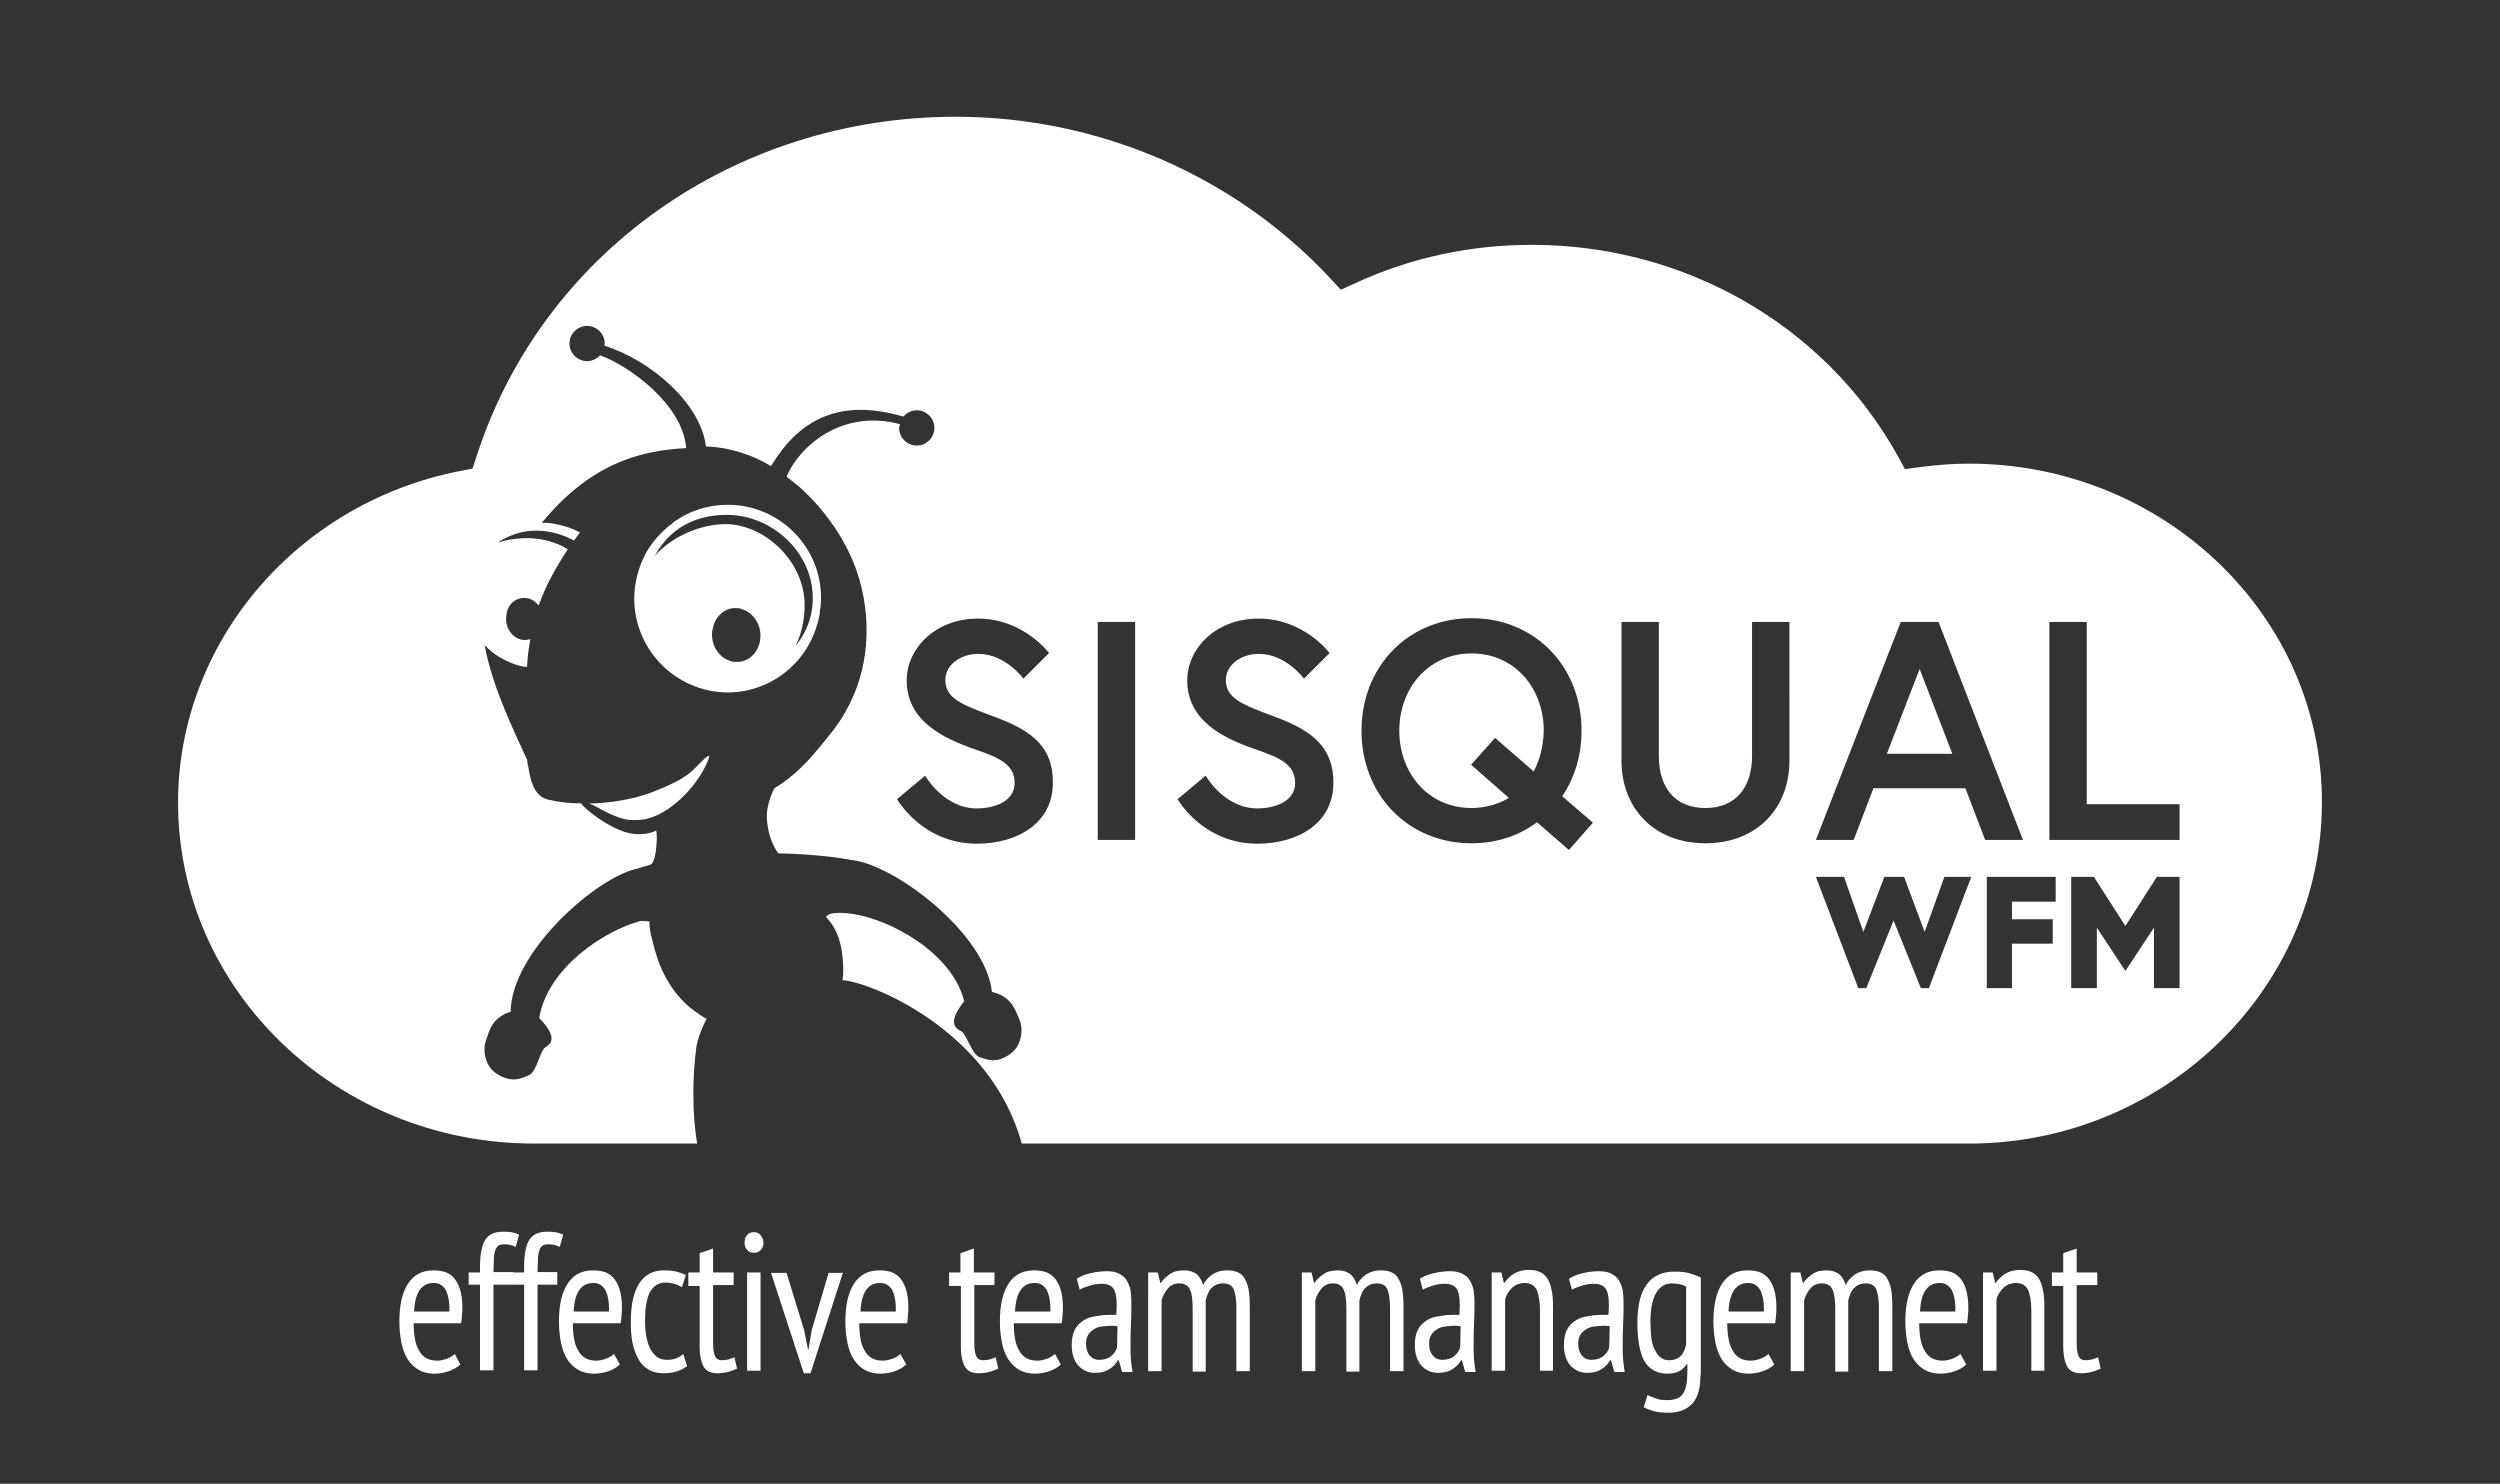 <?xml version="1.0" encoding="utf-8"?>
<!-- Generator: Adobe Illustrator 24.0.1, SVG Export Plug-In . SVG Version: 6.00 Build 0)  -->
<svg version="1.1" id="Layer_1" xmlns="http://www.w3.org/2000/svg" xmlns:xlink="http://www.w3.org/1999/xlink" x="0px" y="0px"
	 viewBox="0 0 595.3 353.3" style="enable-background:new 0 0 595.3 353.3;" xml:space="preserve">
<rect x="0" y="0" width="595.3" height="353.3" fill="#333333" stroke="none"/>
<style type="text/css">
	.st0{fill:#FFFFFF;}
</style>
<g>
	<polygon class="st0" points="449.3,179.5 464.9,179.5 457.1,159.3 	"/>
	<path class="st0" d="M350.4,155.6c-10.4,0-17.2,8.4-17.2,18.4s6.8,18.4,17.2,18.4c3.3,0,6.4-0.9,8.9-2.4l-9-7.9l5.7-6.4l9.2,8
		c1.5-2.8,2.3-6.1,2.4-9.7C367.6,164,360.8,155.6,350.4,155.6z"/>
	<path class="st0" d="M468.8,110.4c-3.7,0-7.5,0.3-11.4,0.8l-3.8,0.5l-1.8-3.3c-17.2-30.9-50.6-50.1-87-50.1c-14.6,0-28.7,3-41.8,9
		l-3.7,1.7l-2.7-2.9c-22.7-24.3-55.1-38.3-89-38.3c-52.7,0-98.5,32.5-114.1,80.8l-1,3l-3.2,0.6c-38.8,7.7-66.9,40.9-66.9,78.9
		c0,44.8,38,81.2,84.7,81.2h5.2H166c-0.6-3.6-0.9-7.5-0.9-11.9c0-3.6,0.2-7.1,0.7-10.9c0.2-1.8,1.5-5.3,2.5-6.9
		c-0.5-0.2-0.9-0.5-1.4-0.8c-1.2-0.8-2.3-1.6-3.3-2.5c-4.7-4.3-7.1-10-8.3-15.6c-0.4-1.1-0.6-2.6-0.7-4.3c-1.3-0.1-2.1-0.1-2.1-0.1
		c-8.3,2.2-22.1,11-24.1,23.1c5.1,5.3,2.2,6.4,1.2,7.2c-1.1,1.2-1.9,5.6-3.6,6.4c-1.9,0.8-4,2-7.7-0.3c-2.9-1.8-3.3-5.7-2.7-7.6
		c1-2.9,1.5-5.7,6-7.2c0.1-14.1,20.4-32.1,30.3-34.1c0,0,1.2-0.4,3-0.9c1.6-0.7,1.7-8.3,1.3-8.1c-1.5,0.8-3.9,1-5.8,0.7
		c-5-0.8-11.6-6.2-12-7.2c-2.8,0-5.4-0.3-7.9-0.9c-4.3-1-4.4-7.1-4.9-8.7c0-0.1,0-0.4-0.1-0.8c-3.2-7-8.3-17.4-10.1-27.3
		c0,0,1.4,1.6,3.6,2.9c1.8,1.1,4.7,2.3,6.5,2.3c0.1-2.3,0.4-4.5,0.8-6.6c-0.4,0.1-0.8,0.2-1.3,0.2c-0.3,0-0.6,0-0.9-0.1
		c-2.4-0.6-4-3.2-3.5-5.9v-0.1c0.3-2.4,2.2-4,4.3-3.9c0.3,0,0.6,0,0.9,0.1c1,0.2,1.8,0.9,2.5,1.7c0-0.1,0-0.3,0.1-0.4
		c1.6-4.4,3.9-8.6,6.8-13c-2.5-1.6-8.4-4.1-16.7-1.6c7.3-4.8,14.4-2.5,18.2-0.5c0.5-0.7,1-1.4,1.4-1.9c-1.8-1-3.9-1.7-6.3-2.1
		c-0.6-0.1-1.2-0.2-1.8-0.2c-0.2,0-0.4,0-0.6,0h-0.3H129c11.3-13.7,22.7-17.2,34.4-17.8c-0.8-10.3-13.4-19.5-20.5-22.1
		c-0.8,0.8-1.9,1.4-3.1,1.4c-2.3,0-4.2-1.9-4.2-4.2s1.9-4.2,4.2-4.2c2.3,0,4.2,1.9,4.2,4.2c0,0.2-0.1,0.3-0.1,0.5
		c11.1,3.5,23,13.8,24.2,24c5.5,0.2,10.9,1.9,15.5,4.7c6.4-10.7,15.9-16.4,31.5-11.8c0.8-0.9,1.9-1.5,3.2-1.5c2.3,0,4.2,1.9,4.2,4.2
		c0,2.3-1.9,4.2-4.2,4.2s-4.2-1.9-4.2-4.2c0-0.3,0.1-0.6,0.2-0.9c-13.8-3.7-24,5.3-27,12.5c1,0.8,2,1.6,3,2.4
		c6.5,5.8,11.3,13.1,13.7,20.1c0.9,2.6,1.6,5.4,2,8.6c1.2,9.4-0.4,20.7-8.7,30.7c-3,3.6-6.5,8.5-12.9,12.4c0,0-2,3.6-1.8,7.3
		c0.3,3.7,1.3,6.1,2.7,8.2c10.7,0.2,17.5,1.6,17.5,1.6c10.1,1,31.9,17.4,33.4,31.4c4.6,1.1,5.4,3.9,6.6,6.7c0.8,1.8,0.7,5.7-1.9,7.8
		c-3.5,2.7-5.6,1.7-7.7,1c-1.6-0.5-2.9-4.9-4.1-6c-1.1-0.7-4-1.6,0.5-7.3c-3-11.7-17.6-19.3-26.1-20.7c0,0-6.1-1.1-6.8,0.7
		c3.7,3.6,4.1,9.5,4.1,12.9c0,0.8-0.1,1.4-0.2,2.1c6.2,0.3,35.2,11.6,42.7,38.9H470c45.7-0.6,82.9-37,82.9-81.3
		C552.9,146.5,515.2,110.4,468.8,110.4z M232.6,200.9c-13,0-19-10.6-19-10.6l6.7-5.6c0,0,4.4,7.8,12.3,7.8c4.4,0,9-1.8,9-6
		c0-4.4-3.4-6-9.5-8.1c-7.6-2.6-16.2-6.8-16.2-16.4c0-7.4,6.6-14.7,17-14.7c10.8,0,16.9,8.2,16.9,8.2l-6.1,6.1c0,0-4.3-5.9-10.7-5.9
		c-4.4,0-7.9,2.7-7.9,6.2c0,4.5,4.1,5.9,11.2,8.6c8,2.9,14.6,6.5,14.4,16C250.7,195.9,242.4,200.9,232.6,200.9z M270.3,200h-8.9
		v-51.9h8.9V200z M299.4,200.9c-13,0-19-10.6-19-10.6l6.7-5.6c0,0,4.4,7.8,12.3,7.8c4.4,0,9-1.8,9-6c0-4.4-3.4-6-9.5-8.1
		c-7.6-2.6-16.2-6.8-16.2-16.4c0-7.4,6.6-14.7,17-14.7c10.8,0,16.9,8.2,16.9,8.2l-6.1,6.1c0,0-4.3-5.9-10.7-5.9
		c-4.4,0-7.9,2.7-7.9,6.2c0,4.5,4.1,5.9,11.2,8.6c7.9,2.9,14.5,6.5,14.4,16C317.5,195.9,309.2,200.9,299.4,200.9z M373.6,202.4
		l-7.6-6.6c-4.3,3.2-9.6,5-15.6,5c-15.1,0-26.2-11.5-26.2-26.8s11.1-26.8,26.2-26.8c15.1,0,26.2,11.5,26.2,26.8
		c0,6-1.7,11.3-4.6,15.6l7.3,6.3L373.6,202.4z M426.1,181.1c0,11.4-7.8,19.7-20,19.7s-20-8.3-20-19.7v-33h8.9c0,0,0,14.8,0,31.9
		c0,7.4,3.7,12.4,11.1,12.4c7.3,0,11.1-5,11.1-12.4c0-17.1,0-31.9,0-31.9h8.9V181.1z M468.9,210.1l-9.6,25.2h-1.9l-6.5-16.1
		l-6.5,16.1h-1.9l-10.1-26.5h6.7l4.6,13.1l5-13.1h4.7l4.9,13.1l4.7-13.1h6.4L468.9,210.1z M468,187.7h-21.9l-4.7,12.3h-9l20.2-51.9
		h9l20.1,51.9h-9L468,187.7z M489.5,214.7h-10.4v4.2h9.7v5.8h-9.7v10.6h-6v-26.5h16.4V214.7z M519,235.3h-6.1v-14.4l-6.8,10.3
		l-6.8-10.3v14.4h-6.1v-26.5h5.4l7.5,11.7l7.5-11.7h5.4V235.3z M519,200h-31v-51.9h8.9v43.4H519V200z"/>
	<path class="st0" d="M191.2,155.7c1.8-2.5,3.1-5.4,3.8-8.6c0.1-0.4,0.1-0.7,0.2-1c0-0.1,0-0.1,0-0.1c0-0.1,0-0.2,0-0.3
		c0.2-1.1,0.3-2.2,0.3-3.4c0-12.1-9.9-22.1-22.2-22.1c-4.8,0-9.3,1.5-13,4.2c-0.2,0.3-0.5,0.5-0.8,0.7c-0.1,0-0.2,0.1-0.3,0.2
		c-2,1.7-3.7,3.6-5.1,5.9c-1.4,2.4-2.3,5-2.8,7.9c-1.9,12.1,6.4,23.5,18.5,25.5C178.3,166,186.5,162.2,191.2,155.7z M181,152.3
		l-0.1,0.7c-0.7,2.8-2.9,4.7-5.5,4.6c-0.4,0-0.8,0-1.1-0.1h-0.1h-0.1c0-0.1-0.1-0.1-0.2-0.1c-2.9-0.9-4.7-4-4.3-7.2l0.2-0.8
		c0.6-2.8,2.9-4.7,5.5-4.6c0.3,0,0.7,0,1,0.1l0.2,0.1c0.1,0,0.2,0.1,0.3,0.1C179.6,146,181.5,149.2,181,152.3z M172.4,124.8
		c-6.3,0.2-12.8,3.3-16.5,7.6c3.4-6.3,9.3-9.8,17.1-9.8c11,0,20,8.9,20.5,18.7c0.3,4.7-1.2,9.1-4.1,12.5c1.5-2.8,2.2-6.4,2.2-9.7
		C191.6,133.4,181.7,124.6,172.4,124.8z"/>
	<path class="st0" d="M165.7,182.7c-1.9,2-4.2,3.5-10.1,5.8c-5.4,2.2-12.3,2.8-14.6,2.8c-0.2,0-0.5,0-0.8,0c0.5,0.2,1,0.4,1.4,0.6
		c1.3,0.7,2.8,1.6,4.6,2.3c1.8,0.8,3.6,1.3,6.5,1c5.4-0.5,11.8-6.2,15-12.2C170.5,177.5,167.6,180.8,165.7,182.7z"/>
</g>
<g>
	<g>
		<path class="st0" d="M109.6,324.9c-0.7,0.7-1.6,1.2-2.7,1.6s-2.3,0.6-3.5,0.6c-1.4,0-2.6-0.3-3.7-0.9c-1-0.6-1.9-1.4-2.6-2.5
			s-1.2-2.4-1.5-3.9s-0.5-3.2-0.5-5.1c0-4,0.7-7,2.1-9.1s3.4-3.1,6-3.1c0.8,0,1.7,0.1,2.5,0.3s1.6,0.7,2.2,1.3s1.2,1.6,1.6,2.8
			c0.4,1.2,0.6,2.7,0.6,4.6c0,0.5,0,1.1-0.1,1.7c0,0.6-0.1,1.2-0.2,1.9H98.5c0,1.3,0.1,2.6,0.3,3.7c0.2,1.1,0.5,2,1,2.8
			c0.4,0.8,1,1.4,1.7,1.8s1.6,0.6,2.6,0.6c0.8,0,1.6-0.2,2.4-0.5s1.4-0.7,1.8-1.1L109.6,324.9z M107,312.3c0.1-2.3-0.3-4.1-0.9-5.2
			c-0.7-1.1-1.6-1.6-2.8-1.6c-1.4,0-2.5,0.5-3.3,1.6s-1.3,2.8-1.4,5.2H107z"/>
		<path class="st0" d="M111.6,303h2.7v-1.3c0-2.9,0.4-5.1,1.2-6.4c0.8-1.3,2.2-2,4.1-2c0.8,0,1.5,0,2.1,0.1s1.3,0.3,1.9,0.6
			l-0.8,2.9c-0.5-0.2-1-0.4-1.5-0.5s-0.9-0.1-1.3-0.1c-0.6,0-1.1,0.1-1.4,0.4s-0.6,0.6-0.7,1.2c-0.2,0.5-0.3,1.2-0.3,2
			s-0.1,1.8-0.1,3h4.7v3h-4.7v20.4h-3.2v-20.4h-2.7C111.6,305.9,111.6,303,111.6,303z"/>
		<path class="st0" d="M122.1,303h2.7v-1.3c0-2.9,0.4-5.1,1.2-6.4c0.8-1.3,2.2-2,4.1-2c0.8,0,1.5,0,2.1,0.1s1.3,0.3,1.9,0.6
			l-0.8,2.9c-0.5-0.2-1-0.4-1.5-0.5s-0.9-0.1-1.3-0.1c-0.6,0-1.1,0.1-1.4,0.4c-0.3,0.2-0.6,0.6-0.7,1.2c-0.2,0.5-0.3,1.2-0.3,2
			s-0.1,1.8-0.1,3h4.7v3H128v20.4h-3.2v-20.4h-2.7C122.1,305.9,122.1,303,122.1,303z"/>
		<path class="st0" d="M147.6,324.9c-0.7,0.7-1.6,1.2-2.7,1.6c-1.1,0.4-2.3,0.6-3.5,0.6c-1.4,0-2.6-0.3-3.7-0.9
			c-1-0.6-1.9-1.4-2.6-2.5c-0.7-1.1-1.2-2.4-1.5-3.9s-0.5-3.2-0.5-5.1c0-4,0.7-7,2.1-9.1c1.4-2.1,3.4-3.1,6-3.1
			c0.8,0,1.7,0.1,2.5,0.3c0.8,0.2,1.6,0.7,2.2,1.3s1.2,1.6,1.6,2.8c0.4,1.2,0.6,2.7,0.6,4.6c0,0.5,0,1.1-0.1,1.7
			c0,0.6-0.1,1.2-0.2,1.9h-11.4c0,1.3,0.1,2.6,0.3,3.7s0.5,2,1,2.8c0.4,0.8,1,1.4,1.7,1.8s1.6,0.6,2.6,0.6c0.8,0,1.6-0.2,2.4-0.5
			c0.8-0.3,1.4-0.7,1.8-1.1L147.6,324.9z M145,312.3c0.1-2.3-0.3-4.1-0.9-5.2c-0.7-1.1-1.6-1.6-2.8-1.6c-1.4,0-2.5,0.5-3.3,1.6
			s-1.3,2.8-1.4,5.2H145z"/>
		<path class="st0" d="M163.6,325.3c-0.8,0.6-1.6,1-2.6,1.3s-2,0.4-3,0.4c-1.4,0-2.7-0.3-3.6-0.9c-1-0.6-1.8-1.4-2.4-2.5
			c-0.6-1.1-1.1-2.4-1.4-3.9c-0.3-1.5-0.4-3.2-0.4-5c0-4,0.7-7,2-9.1c1.4-2.1,3.3-3.1,5.9-3.1c1.2,0,2.2,0.1,3,0.3s1.6,0.5,2.2,0.8
			l-0.9,2.9c-1.2-0.7-2.5-1.1-3.9-1.1c-1.6,0-2.8,0.7-3.7,2.2c-0.8,1.5-1.2,3.8-1.2,7c0,1.3,0.1,2.5,0.3,3.6s0.5,2.1,0.9,2.9
			s1,1.5,1.6,2c0.7,0.5,1.5,0.7,2.5,0.7c0.8,0,1.5-0.1,2.2-0.4s1.2-0.6,1.6-1L163.6,325.3z"/>
		<path class="st0" d="M163.9,303h2.7v-4.6l3.2-1.1v5.7h4.9v3h-4.9v14c0,1.4,0.2,2.4,0.5,3s0.8,0.9,1.6,0.9c0.6,0,1.1-0.1,1.6-0.2
			c0.4-0.1,0.9-0.3,1.4-0.5l0.6,2.7c-0.7,0.3-1.4,0.6-2.2,0.8c-0.8,0.2-1.6,0.3-2.5,0.3c-1.5,0-2.6-0.5-3.2-1.5c-0.6-1-1-2.7-1-4.9
			v-14.4h-2.7L163.9,303L163.9,303z"/>
		<path class="st0" d="M177.3,295.9c0-0.8,0.2-1.4,0.6-1.8c0.4-0.5,0.9-0.7,1.6-0.7c0.7,0,1.2,0.2,1.6,0.7c0.4,0.5,0.7,1.1,0.7,1.8
			c0,0.7-0.2,1.3-0.7,1.8s-1,0.6-1.6,0.6c-0.7,0-1.2-0.2-1.6-0.7C177.5,297.2,177.3,296.7,177.3,295.9z M177.9,303h3.2v23.4h-3.2
			V303z"/>
		<path class="st0" d="M191.5,316.8l0.9,4.6h0.1l0.8-4.7l4-13.6h3.4L193,327h-1.6l-7.8-23.9h3.7L191.5,316.8z"/>
		<path class="st0" d="M215.8,324.9c-0.7,0.7-1.6,1.2-2.7,1.6c-1.1,0.4-2.3,0.6-3.5,0.6c-1.4,0-2.6-0.3-3.7-0.9
			c-1-0.6-1.9-1.4-2.6-2.5c-0.7-1.1-1.2-2.4-1.5-3.9s-0.5-3.2-0.5-5.1c0-4,0.7-7,2.1-9.1c1.4-2.1,3.4-3.1,6-3.1
			c0.8,0,1.7,0.1,2.5,0.3c0.8,0.2,1.6,0.7,2.2,1.3s1.2,1.6,1.6,2.8c0.4,1.2,0.6,2.7,0.6,4.6c0,0.5,0,1.1-0.1,1.7
			c0,0.6-0.1,1.2-0.2,1.9h-11.4c0,1.3,0.1,2.6,0.3,3.7s0.5,2,1,2.8c0.4,0.8,1,1.4,1.7,1.8s1.6,0.6,2.6,0.6c0.8,0,1.6-0.2,2.4-0.5
			c0.8-0.3,1.4-0.7,1.8-1.1L215.8,324.9z M213.3,312.3c0.1-2.3-0.3-4.1-0.9-5.2c-0.7-1.1-1.6-1.6-2.8-1.6c-1.4,0-2.5,0.5-3.3,1.6
			s-1.3,2.8-1.4,5.2H213.3z"/>
		<path class="st0" d="M226,303h2.7v-4.6l3.2-1.1v5.7h4.9v3H232v14c0,1.4,0.2,2.4,0.5,3s0.8,0.9,1.6,0.9c0.6,0,1.1-0.1,1.6-0.2
			c0.4-0.1,0.9-0.3,1.4-0.5l0.6,2.7c-0.7,0.3-1.4,0.6-2.2,0.8c-0.8,0.2-1.6,0.3-2.5,0.3c-1.5,0-2.6-0.5-3.2-1.5c-0.6-1-1-2.7-1-4.9
			v-14.4H226V303z"/>
		<path class="st0" d="M252.6,324.9c-0.7,0.7-1.6,1.2-2.7,1.6c-1.1,0.4-2.3,0.6-3.5,0.6c-1.4,0-2.6-0.3-3.7-0.9
			c-1-0.6-1.9-1.4-2.6-2.5c-0.7-1.1-1.2-2.4-1.5-3.9s-0.5-3.2-0.5-5.1c0-4,0.7-7,2.1-9.1c1.4-2.1,3.4-3.1,6-3.1
			c0.8,0,1.7,0.1,2.5,0.3c0.8,0.2,1.6,0.7,2.2,1.3c0.7,0.7,1.2,1.6,1.6,2.8c0.4,1.2,0.6,2.7,0.6,4.6c0,0.5,0,1.1-0.1,1.7
			c0,0.6-0.1,1.2-0.2,1.9h-11.4c0,1.3,0.1,2.6,0.3,3.7s0.5,2,1,2.8c0.4,0.8,1,1.4,1.7,1.8s1.6,0.6,2.6,0.6c0.8,0,1.6-0.2,2.4-0.5
			c0.8-0.3,1.4-0.7,1.8-1.1L252.6,324.9z M250.1,312.3c0.1-2.3-0.3-4.1-0.9-5.2c-0.7-1.1-1.6-1.6-2.8-1.6c-1.4,0-2.5,0.5-3.3,1.6
			s-1.3,2.8-1.4,5.2H250.1z"/>
		<path class="st0" d="M256.4,304.5c0.9-0.6,1.9-1,3.2-1.3c1.2-0.3,2.6-0.5,3.9-0.5s2.3,0.2,3,0.6c0.8,0.4,1.4,0.9,1.8,1.6
			s0.7,1.4,0.9,2.3c0.1,0.9,0.2,1.8,0.2,2.7c0,1.9,0,3.7-0.1,5.5s-0.1,3.5-0.1,5.1c0,1.2,0,2.3,0.1,3.3s0.2,2,0.4,2.9h-2.5l-0.8-2.8
			h-0.2c-0.4,0.8-1.1,1.5-2,2.1s-2,0.9-3.5,0.9c-1.6,0-2.9-0.6-4-1.8c-1-1.2-1.5-2.8-1.5-4.8c0-1.3,0.2-2.5,0.6-3.4
			c0.4-0.9,1-1.6,1.8-2.2s1.7-1,2.8-1.2c1.1-0.2,2.3-0.4,3.6-0.4c0.3,0,0.6,0,0.9,0s0.6,0,0.9,0c0.1-1,0.1-1.8,0.1-2.6
			c0-1.8-0.3-3-0.8-3.7s-1.4-1.1-2.8-1.1c-0.8,0-1.7,0.1-2.7,0.4s-1.8,0.6-2.5,1L256.4,304.5z M266.1,315.8c-0.3,0-0.6-0.1-0.9-0.1
			s-0.6,0-0.9,0c-0.7,0-1.4,0.1-2.1,0.2s-1.3,0.3-1.8,0.7c-0.5,0.3-1,0.7-1.3,1.3c-0.3,0.5-0.5,1.2-0.5,2c0,1.2,0.3,2.2,0.9,2.9
			c0.6,0.7,1.3,1,2.2,1c1.2,0,2.2-0.3,2.9-0.9c0.7-0.6,1.2-1.3,1.4-2.1L266.1,315.8L266.1,315.8z"/>
		<path class="st0" d="M284,326.5v-13.9c0-1.2,0-2.3-0.1-3.2c-0.1-0.9-0.2-1.6-0.5-2.2c-0.2-0.6-0.6-1-1-1.2c-0.4-0.3-1-0.4-1.7-0.4
			c-1,0-1.9,0.4-2.6,1.2c-0.7,0.8-1.2,1.8-1.5,2.8v16.9h-3.2V303h2.3l0.6,2.5h0.1c0.6-0.9,1.4-1.6,2.3-2.2s2-0.8,3.3-0.8
			c1.1,0,2.1,0.3,2.8,0.8c0.7,0.5,1.3,1.4,1.7,2.7c0.5-1.1,1.3-1.9,2.3-2.6c1-0.6,2.1-0.9,3.3-0.9c1,0,1.8,0.1,2.5,0.4
			s1.3,0.7,1.7,1.4c0.4,0.7,0.8,1.6,1,2.7s0.3,2.5,0.3,4.2v15.3h-3.2v-14.9c0-2-0.2-3.5-0.6-4.5s-1.2-1.5-2.6-1.5
			c-1.1,0-2,0.4-2.7,1.1s-1.1,1.7-1.4,3v16.9H284V326.5z"/>
		<path class="st0" d="M320.6,326.5v-13.9c0-1.2,0-2.3-0.1-3.2c-0.1-0.9-0.2-1.6-0.5-2.2c-0.2-0.6-0.6-1-1-1.2
			c-0.4-0.3-1-0.4-1.7-0.4c-1,0-1.9,0.4-2.6,1.2c-0.7,0.8-1.2,1.8-1.5,2.8v16.9H310V303h2.3l0.6,2.5h0.1c0.6-0.9,1.4-1.6,2.3-2.2
			s2-0.8,3.3-0.8c1.1,0,2.1,0.3,2.8,0.8c0.7,0.5,1.3,1.4,1.7,2.7c0.5-1.1,1.3-1.9,2.3-2.6c1-0.6,2.1-0.9,3.3-0.9
			c1,0,1.8,0.1,2.5,0.4s1.3,0.7,1.7,1.4c0.4,0.7,0.8,1.6,1,2.7s0.3,2.5,0.3,4.2v15.3H331v-14.9c0-2-0.2-3.5-0.6-4.5
			s-1.2-1.5-2.6-1.5c-1.1,0-2,0.4-2.7,1.1s-1.1,1.7-1.4,3v16.9h-3.1V326.5z"/>
		<path class="st0" d="M338.1,304.5c0.9-0.6,1.9-1,3.2-1.3c1.2-0.3,2.6-0.5,3.9-0.5s2.3,0.2,3,0.6c0.8,0.4,1.4,0.9,1.8,1.6
			s0.7,1.4,0.9,2.3c0.1,0.9,0.2,1.8,0.2,2.7c0,1.9,0,3.7-0.1,5.5s-0.1,3.5-0.1,5.1c0,1.2,0,2.3,0.1,3.3s0.2,2,0.4,2.9h-2.5l-0.8-2.8
			h-0.2c-0.4,0.8-1.1,1.5-2,2.1s-2,0.9-3.5,0.9c-1.6,0-2.9-0.6-4-1.8c-1-1.2-1.5-2.8-1.5-4.8c0-1.3,0.2-2.5,0.6-3.4s1-1.6,1.8-2.2
			s1.7-1,2.8-1.2c1.1-0.2,2.3-0.4,3.6-0.4c0.3,0,0.6,0,0.9,0s0.6,0,0.9,0c0.1-1,0.1-1.8,0.1-2.6c0-1.8-0.3-3-0.8-3.7
			s-1.4-1.1-2.8-1.1c-0.8,0-1.7,0.1-2.7,0.4s-1.8,0.6-2.5,1L338.1,304.5z M347.8,315.8c-0.3,0-0.6-0.1-0.9-0.1s-0.6,0-0.9,0
			c-0.7,0-1.4,0.1-2.1,0.2s-1.3,0.3-1.8,0.7c-0.5,0.3-1,0.7-1.3,1.3c-0.3,0.5-0.5,1.2-0.5,2c0,1.2,0.3,2.2,0.9,2.9
			c0.6,0.7,1.3,1,2.2,1c1.2,0,2.2-0.3,2.9-0.9c0.7-0.6,1.2-1.3,1.4-2.1L347.8,315.8L347.8,315.8z"/>
		<path class="st0" d="M366.7,326.5v-14.3c0-2.3-0.3-4-0.8-5.1c-0.5-1-1.5-1.6-2.8-1.6c-1.2,0-2.2,0.4-3,1.1
			c-0.8,0.8-1.4,1.7-1.7,2.8v17h-3.2V303h2.3l0.6,2.5h0.1c0.6-0.8,1.3-1.6,2.3-2.2s2.1-0.9,3.5-0.9c1,0,1.8,0.1,2.5,0.4
			s1.4,0.8,1.8,1.4c0.5,0.7,0.9,1.6,1.1,2.7c0.3,1.1,0.4,2.5,0.4,4.3v15.2h-3.1V326.5z"/>
		<path class="st0" d="M373.6,304.5c0.9-0.6,1.9-1,3.2-1.3c1.2-0.3,2.6-0.5,3.9-0.5s2.3,0.2,3,0.6c0.8,0.4,1.4,0.9,1.8,1.6
			s0.7,1.4,0.9,2.3c0.1,0.9,0.2,1.8,0.2,2.7c0,1.9,0,3.7-0.1,5.5s-0.1,3.5-0.1,5.1c0,1.2,0,2.3,0.1,3.3s0.2,2,0.4,2.9h-2.5l-0.8-2.8
			h-0.2c-0.4,0.8-1.1,1.5-2,2.1s-2,0.9-3.5,0.9c-1.6,0-2.9-0.6-4-1.8c-1-1.2-1.5-2.8-1.5-4.8c0-1.3,0.2-2.5,0.6-3.4s1-1.6,1.8-2.2
			s1.7-1,2.8-1.2c1.1-0.2,2.3-0.4,3.6-0.4c0.3,0,0.6,0,0.9,0s0.6,0,0.9,0c0.1-1,0.1-1.8,0.1-2.6c0-1.8-0.3-3-0.8-3.7
			s-1.4-1.1-2.8-1.1c-0.8,0-1.7,0.1-2.7,0.4s-1.8,0.6-2.5,1L373.6,304.5z M383.3,315.8c-0.3,0-0.6-0.1-0.9-0.1s-0.6,0-0.9,0
			c-0.7,0-1.4,0.1-2.1,0.2s-1.3,0.3-1.8,0.7c-0.5,0.3-1,0.7-1.3,1.3c-0.3,0.5-0.5,1.2-0.5,2c0,1.2,0.3,2.2,0.9,2.9
			c0.6,0.7,1.3,1,2.2,1c1.2,0,2.2-0.3,2.9-0.9c0.7-0.6,1.2-1.3,1.4-2.1L383.3,315.8L383.3,315.8z"/>
		<path class="st0" d="M404.9,327.5c0,3-0.6,5.3-1.9,6.7c-1.3,1.4-3.2,2.2-5.6,2.2c-1.5,0-2.7-0.1-3.7-0.4s-1.7-0.6-2.3-0.9l0.9-2.9
			c0.6,0.3,1.3,0.5,2,0.8s1.6,0.4,2.7,0.4c1.8,0,3.1-0.5,3.8-1.6c0.7-1.1,1-2.8,1-5.3v-1.7h-0.1c-0.5,0.7-1.1,1.3-1.8,1.7
			c-0.8,0.4-1.7,0.6-2.9,0.6c-2.4,0-4.2-1-5.4-2.9c-1.1-1.9-1.7-5-1.7-9.2c0-4,0.7-7.1,2.2-9.1c1.5-2.1,3.7-3.1,6.6-3.1
			c1.4,0,2.6,0.1,3.6,0.4s1.9,0.6,2.7,1v23.3H404.9z M401.6,306.4c-0.9-0.5-2.1-0.8-3.5-0.8c-1.5,0-2.8,0.7-3.7,2.2
			c-0.9,1.5-1.4,3.8-1.4,7c0,1.3,0.1,2.5,0.2,3.6s0.4,2.1,0.8,2.9s0.8,1.5,1.4,1.9c0.6,0.5,1.2,0.7,2,0.7c1.1,0,2-0.3,2.7-0.9
			s1.1-1.6,1.4-2.8v-13.8H401.6z"/>
		<path class="st0" d="M422.5,324.9c-0.7,0.7-1.6,1.2-2.7,1.6s-2.3,0.6-3.5,0.6c-1.4,0-2.6-0.3-3.7-0.9c-1-0.6-1.9-1.4-2.6-2.5
			s-1.2-2.4-1.5-3.9s-0.5-3.2-0.5-5.1c0-4,0.7-7,2.1-9.1s3.4-3.1,6-3.1c0.8,0,1.7,0.1,2.5,0.3s1.6,0.7,2.2,1.3s1.2,1.6,1.6,2.8
			c0.4,1.2,0.6,2.7,0.6,4.6c0,0.5,0,1.1-0.1,1.7c0,0.6-0.1,1.2-0.2,1.9h-11.4c0,1.3,0.1,2.6,0.3,3.7c0.2,1.1,0.5,2,1,2.8
			c0.4,0.8,1,1.4,1.7,1.8s1.6,0.6,2.6,0.6c0.8,0,1.6-0.2,2.4-0.5s1.4-0.7,1.8-1.1L422.5,324.9z M420,312.3c0.1-2.3-0.3-4.1-0.9-5.2
			c-0.7-1.1-1.6-1.6-2.8-1.6c-1.4,0-2.5,0.5-3.3,1.6s-1.3,2.8-1.4,5.2H420z"/>
		<path class="st0" d="M437,326.5v-13.9c0-1.2,0-2.3-0.1-3.2c-0.1-0.9-0.2-1.6-0.5-2.2c-0.2-0.6-0.6-1-1-1.2c-0.4-0.3-1-0.4-1.7-0.4
			c-1,0-1.9,0.4-2.6,1.2c-0.7,0.8-1.2,1.8-1.5,2.8v16.9h-3.2V303h2.3l0.6,2.5h0.1c0.6-0.9,1.4-1.6,2.3-2.2s2-0.8,3.3-0.8
			c1.1,0,2.1,0.3,2.8,0.8c0.7,0.5,1.3,1.4,1.7,2.7c0.5-1.1,1.3-1.9,2.3-2.6c1-0.6,2.1-0.9,3.3-0.9c1,0,1.8,0.1,2.5,0.4
			s1.3,0.7,1.7,1.4c0.4,0.7,0.8,1.6,1,2.7s0.3,2.5,0.3,4.2v15.3h-3.2v-14.9c0-2-0.2-3.5-0.6-4.5s-1.2-1.5-2.6-1.5
			c-1.1,0-2,0.4-2.7,1.1s-1.1,1.7-1.4,3v16.9H437V326.5z"/>
		<path class="st0" d="M468.2,324.9c-0.7,0.7-1.6,1.2-2.7,1.6s-2.3,0.6-3.5,0.6c-1.4,0-2.6-0.3-3.7-0.9c-1-0.6-1.9-1.4-2.6-2.5
			s-1.2-2.4-1.5-3.9s-0.5-3.2-0.5-5.1c0-4,0.7-7,2.1-9.1s3.4-3.1,6-3.1c0.8,0,1.7,0.1,2.5,0.3s1.6,0.7,2.2,1.3
			c0.7,0.7,1.2,1.6,1.6,2.8c0.4,1.2,0.6,2.7,0.6,4.6c0,0.5,0,1.1-0.1,1.7c0,0.6-0.1,1.2-0.2,1.9H457c0,1.3,0.1,2.6,0.3,3.7
			c0.2,1.1,0.5,2,1,2.8c0.4,0.8,1,1.4,1.7,1.8s1.6,0.6,2.6,0.6c0.8,0,1.6-0.2,2.4-0.5s1.4-0.7,1.8-1.1L468.2,324.9z M465.6,312.3
			c0.1-2.3-0.3-4.1-0.9-5.2c-0.7-1.1-1.6-1.6-2.8-1.6c-1.4,0-2.5,0.5-3.3,1.6s-1.3,2.8-1.4,5.2H465.6z"/>
		<path class="st0" d="M483.7,326.5v-14.3c0-2.3-0.3-4-0.8-5.1c-0.5-1-1.5-1.6-2.8-1.6c-1.2,0-2.2,0.4-3,1.1
			c-0.8,0.8-1.4,1.7-1.7,2.8v17h-3.2V303h2.3l0.6,2.5h0.1c0.6-0.8,1.3-1.6,2.3-2.2s2.1-0.9,3.5-0.9c1,0,1.8,0.1,2.5,0.4
			s1.4,0.8,1.8,1.4c0.5,0.7,0.9,1.6,1.1,2.7c0.3,1.1,0.4,2.5,0.4,4.3v15.2h-3.1V326.5z"/>
		<path class="st0" d="M488.6,303h2.7v-4.6l3.2-1.1v5.7h4.9v3h-4.9v14c0,1.4,0.2,2.4,0.5,3s0.8,0.9,1.6,0.9c0.6,0,1.1-0.1,1.6-0.2
			c0.4-0.1,0.9-0.3,1.4-0.5l0.6,2.7c-0.7,0.3-1.4,0.6-2.2,0.8c-0.8,0.2-1.6,0.3-2.5,0.3c-1.5,0-2.6-0.5-3.2-1.5s-1-2.7-1-4.9v-14.4
			h-2.7V303z"/>
	</g>
</g>
</svg>
